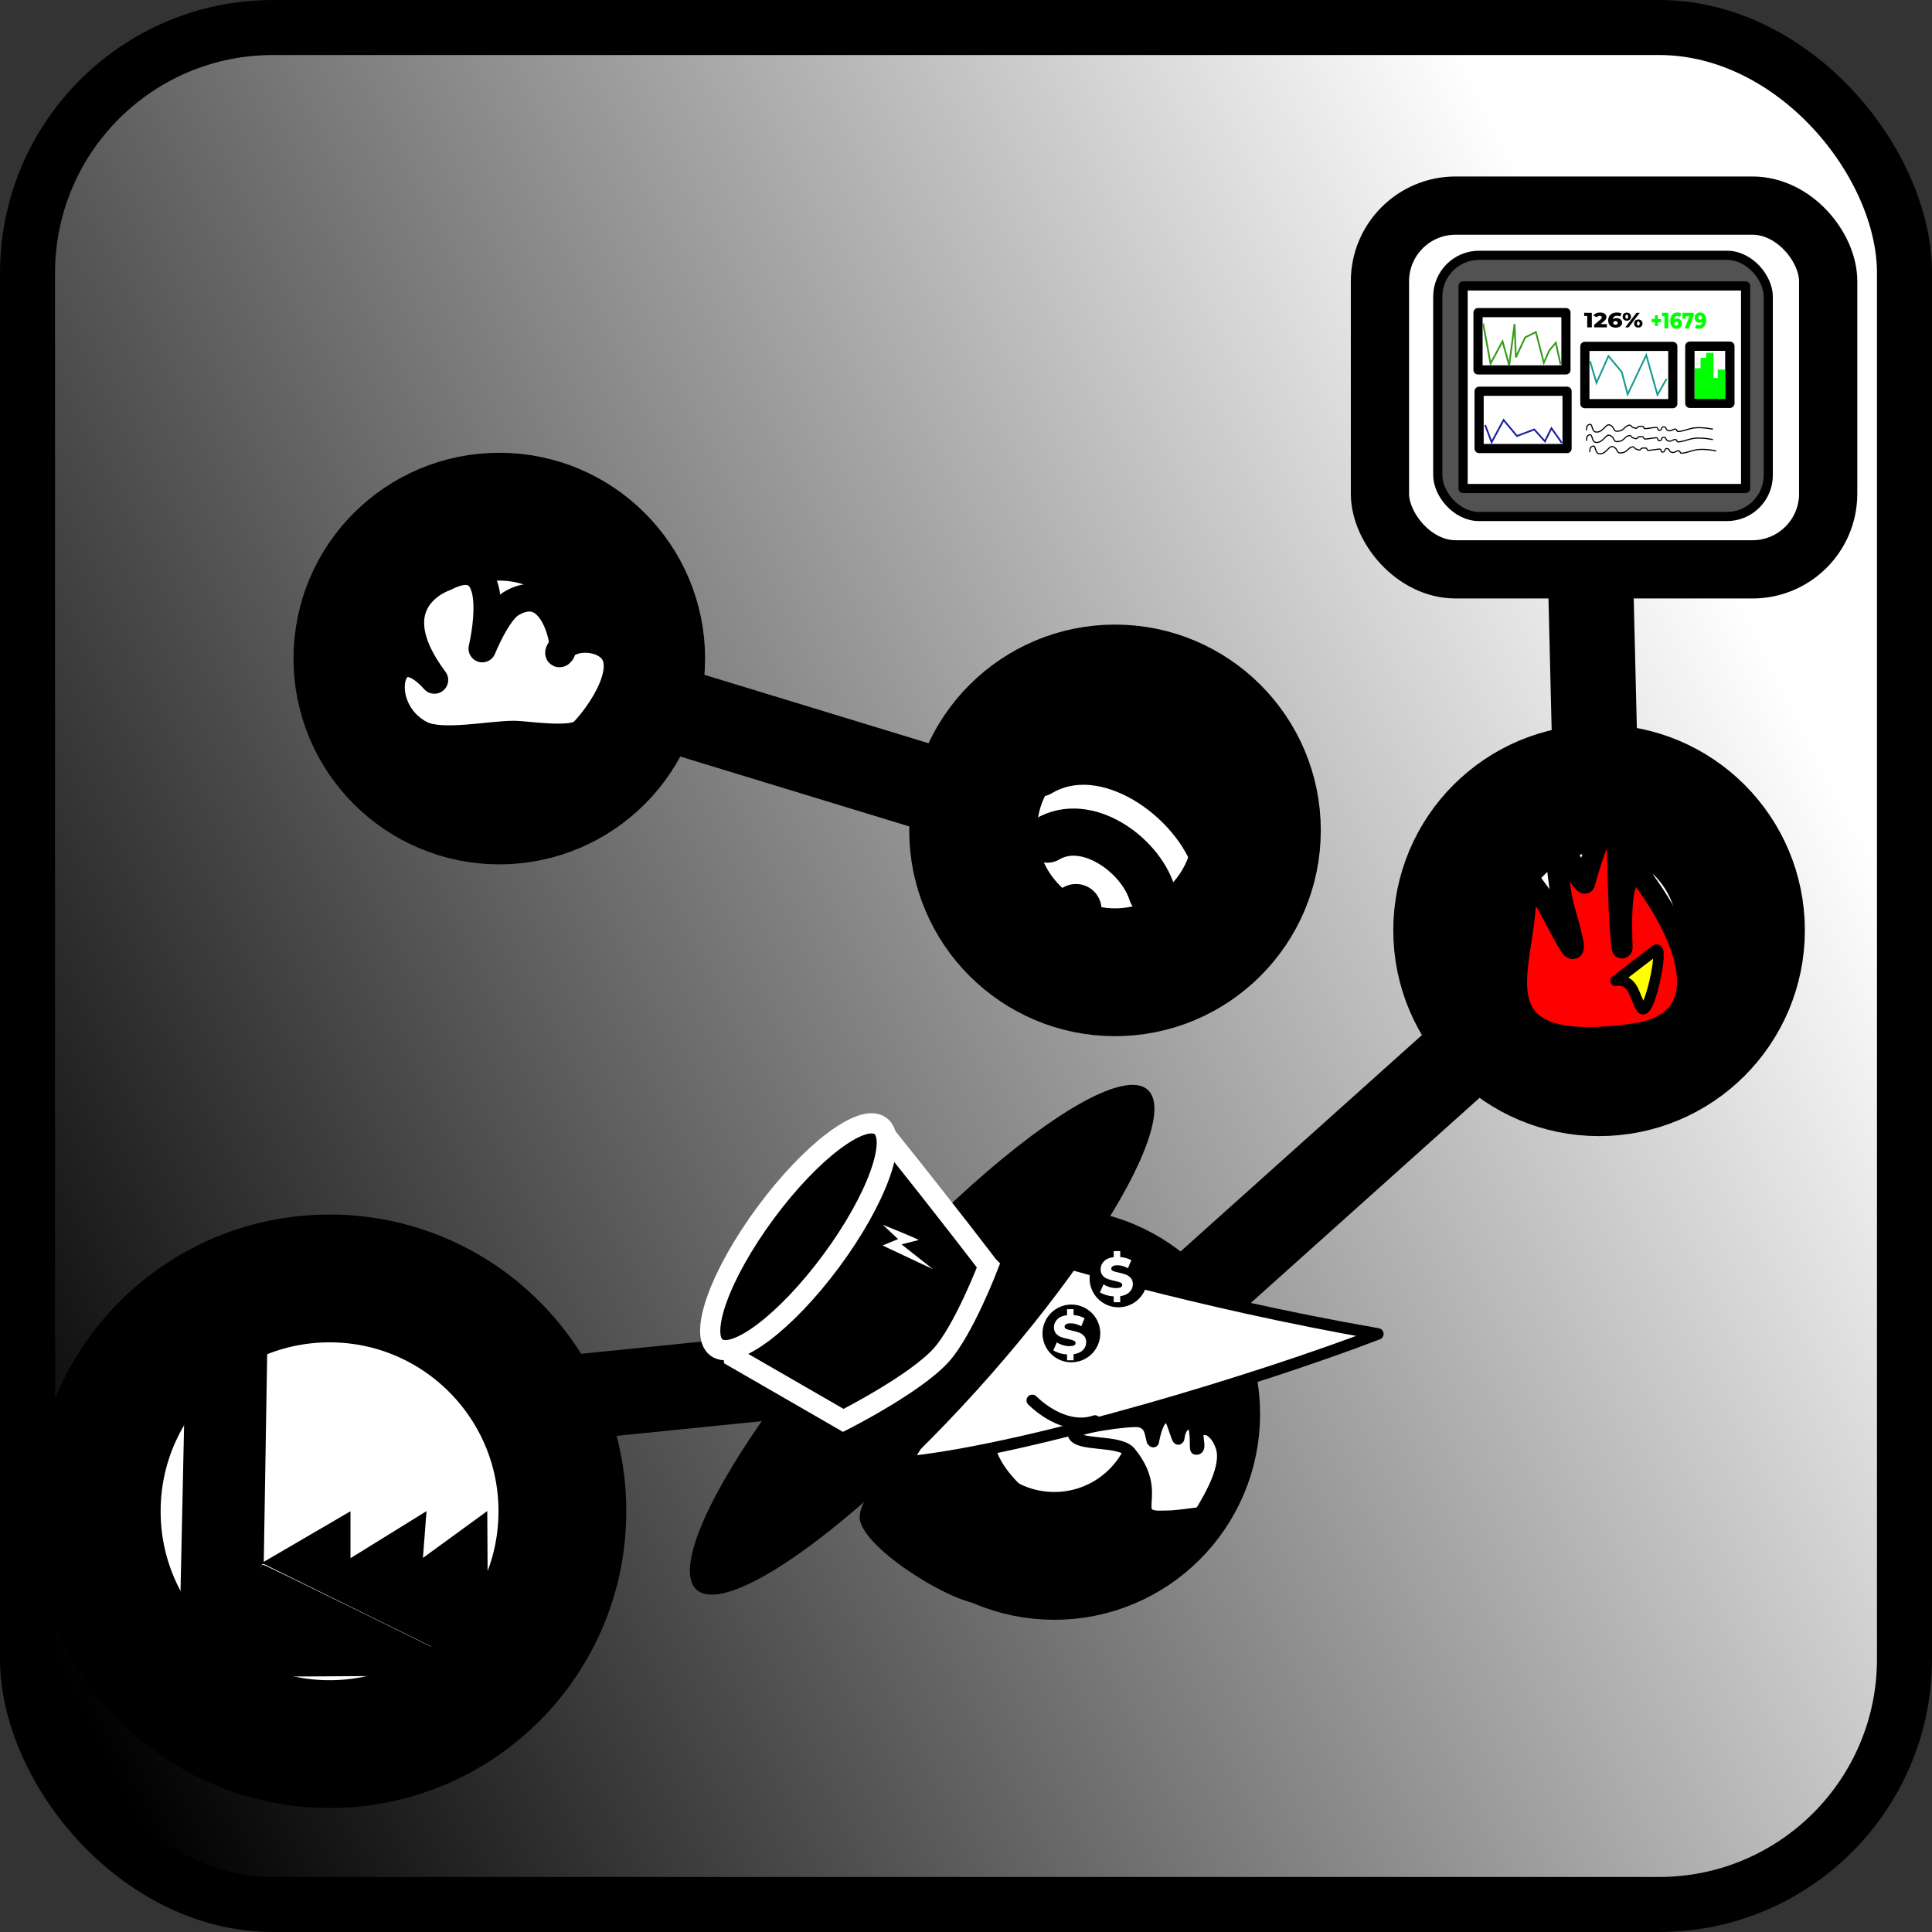 <?xml version="1.0" encoding="UTF-8" standalone="no"?>
<!-- Created with Inkscape (http://www.inkscape.org/) -->

<svg
   width="140.457mm"
   height="140.457mm"
   viewBox="0 0 140.457 140.457"
   version="1.1"
   id="svg11521"
   inkscape:version="1.1.2 (b8e25be8, 2022-02-05)"
   sodipodi:docname="OT threat actors.svg"
   inkscape:export-filename="/Users/MJ/OT IT convergence.png"
   inkscape:export-xdpi="180.839"
   inkscape:export-ydpi="180.839"
   xmlns:inkscape="http://www.inkscape.org/namespaces/inkscape"
   xmlns:sodipodi="http://sodipodi.sourceforge.net/DTD/sodipodi-0.dtd"
   xmlns:xlink="http://www.w3.org/1999/xlink"
   xmlns="http://www.w3.org/2000/svg"
   xmlns:svg="http://www.w3.org/2000/svg">
  <rect x="0" y="0" width="140.457" height="140.457" fill="#333333" stroke="none"/>
  <sodipodi:namedview
     id="namedview11523"
     pagecolor="#ffffff"
     bordercolor="#666666"
     borderopacity="1.0"
     inkscape:pageshadow="2"
     inkscape:pageopacity="0.0"
     inkscape:pagecheckerboard="0"
     inkscape:document-units="mm"
     showgrid="false"
     inkscape:zoom="0.62969403"
     inkscape:cx="215.18387"
     inkscape:cy="247.73937"
     inkscape:window-width="1439"
     inkscape:window-height="772"
     inkscape:window-x="1"
     inkscape:window-y="64"
     inkscape:window-maximized="0"
     inkscape:current-layer="layer1" />
  <defs
     id="defs11518">
    <linearGradient
       inkscape:collect="always"
       xlink:href="#linearGradient2225"
       id="linearGradient2227"
       x1="32.713"
       y1="167.1"
       x2="161.421"
       y2="101.159"
       gradientUnits="userSpaceOnUse"
       gradientTransform="translate(5.458,-11.556)" />
    <linearGradient
       inkscape:collect="always"
       id="linearGradient2225">
      <stop
         style="stop-color:#000000;stop-opacity:1"
         offset="0"
         id="stop2221" />
      <stop
         style="stop-color:#ffffff;stop-opacity:1"
         offset="1"
         id="stop2223" />
    </linearGradient>
  </defs>
  <g
     inkscape:label="Layer 1"
     inkscape:groupmode="layer"
     id="layer1"
     transform="translate(-26.423,-19.375)">
    <rect
       style="fill:url(#linearGradient2227);fill-opacity:1;stroke:#000000;stroke-width:4;stroke-linecap:round;stroke-linejoin:round;stroke-miterlimit:4;stroke-dasharray:none;stroke-opacity:1;paint-order:markers fill stroke"
       id="rect5218"
       width="136.457"
       height="136.457"
       x="28.423"
       y="21.375"
       ry="17.847" />
    <path
       style="fill:none;stroke:#000000;stroke-width:6.195;stroke-linecap:butt;stroke-linejoin:miter;stroke-miterlimit:4;stroke-dasharray:none;stroke-opacity:1"
       d="m 142.076,62.047 0.609,25.182"
       id="path94760"
       sodipodi:nodetypes="cc" />
    <path
       style="fill:none;stroke:#000000;stroke-width:6.195;stroke-linecap:butt;stroke-linejoin:miter;stroke-miterlimit:4;stroke-dasharray:none;stroke-opacity:1"
       d="M 142.685,87.23 109.755,116.753 64.929,121.288"
       id="path94797"
       sodipodi:nodetypes="ccc" />
    <path
       style="fill:none;stroke:#000000;stroke-width:6.195;stroke-linecap:butt;stroke-linejoin:miter;stroke-miterlimit:4;stroke-dasharray:none;stroke-opacity:1"
       d="M 104.078,79.744 61.744,66.825"
       id="path94799"
       sodipodi:nodetypes="cc" />
    <circle
       style="fill:#ffffff;fill-opacity:1;stroke:#000000;stroke-width:9.292;stroke-linecap:round;stroke-linejoin:miter;stroke-miterlimit:4;stroke-dasharray:none;stroke-opacity:1;paint-order:stroke fill markers"
       id="path94513-6-8-7"
       cx="103.071"
       cy="122.173"
       r="10.315" />
    <circle
       style="fill:#ffffff;fill-opacity:1;stroke:#000000;stroke-width:9.292;stroke-linecap:round;stroke-linejoin:miter;stroke-miterlimit:4;stroke-dasharray:none;stroke-opacity:1;paint-order:stroke fill markers"
       id="path94513-6-8-7-5"
       cx="142.676"
       cy="87.01"
       r="10.315" />
    <circle
       style="fill:#ffffff;fill-opacity:1;stroke:#000000;stroke-width:9.292;stroke-linecap:round;stroke-linejoin:miter;stroke-miterlimit:4;stroke-dasharray:none;stroke-opacity:1;paint-order:stroke fill markers"
       id="path94513-6-8"
       cx="107.484"
       cy="79.744"
       r="10.315" />
    <circle
       style="fill:#ffffff;fill-opacity:1;stroke:#000000;stroke-width:9.292;stroke-linecap:round;stroke-linejoin:miter;stroke-miterlimit:4;stroke-dasharray:none;stroke-opacity:1;paint-order:stroke fill markers"
       id="path94513-6"
       cx="62.722"
       cy="67.253"
       r="10.315" />
    <circle
       style="fill:#ffffff;fill-opacity:1;stroke:#000000;stroke-width:9.292;stroke-linecap:round;stroke-linejoin:miter;stroke-miterlimit:4;stroke-dasharray:none;stroke-opacity:1;paint-order:stroke fill markers"
       id="path94513-6-8-7-5-9"
       cx="50.382"
       cy="129.245"
       r="16.927" />
    <g
       id="g12500"
       transform="matrix(0.522,0,0,0.522,73.907,82.065)">
      <path
         style="fill:#000000;fill-opacity:1;stroke:#000000;stroke-width:0.265px;stroke-linecap:butt;stroke-linejoin:miter;stroke-opacity:1"
         d="m -65.944,113.263 1.007,-46.815 11.075,0.503 -0.503,30.707"
         id="path12007" />
      <path
         style="fill:#000000;fill-opacity:1;stroke:#000000;stroke-width:0.265px;stroke-linecap:butt;stroke-linejoin:miter;stroke-opacity:1"
         d="m -54.366,97.658 12.081,-7.047 -10e-7,6.544 10.571,-6.544 -0.503,6.544 8.984,-6.544 0.13,22.448"
         id="path12009"
         sodipodi:nodetypes="ccccccc" />
      <path
         style="fill:none;stroke:#000000;stroke-width:0.265px;stroke-linecap:butt;stroke-linejoin:miter;stroke-opacity:1"
         d="m -65.944,113.263 42.841,-0.205"
         id="path12011"
         sodipodi:nodetypes="cc" />
      <path
         style="fill:#000000;fill-opacity:1;stroke:#000000;stroke-width:1.512;stroke-linecap:round;stroke-linejoin:round;stroke-miterlimit:4;stroke-dasharray:none;paint-order:markers fill stroke"
         d="m -248.048,426.971 c 1.491,-2.44 42.35,-57.048 42.754,-57.14 0.294,-0.067 26.469,12.653 58.168,28.267 l 57.635,28.389 -32.32,0.239 c -89.958,0.666 -126.538,0.737 -126.237,0.245 z"
         id="path12340"
         transform="scale(0.265)" />
    </g>
    <g
       id="g93777"
       transform="matrix(0.25,0.348,-0.348,0.25,141.437,-3.245)">
      <circle
         style="fill:#000000;stroke:none;stroke-width:1;stroke-linecap:round;stroke-miterlimit:4;stroke-dasharray:none;paint-order:stroke fill markers"
         id="path88366"
         cx="118.113"
         cy="190.569"
         r="4.337" />
      <path
         style="fill:none;stroke:#000000;stroke-width:8;stroke-linecap:round;stroke-linejoin:round;stroke-miterlimit:4;stroke-dasharray:none;stroke-opacity:1"
         d="m 105.579,187.535 c 0.679,-7.713 11.325,-11.233 17.762,-9.088"
         id="path88503" />
      <path
         style="fill:none;stroke:#000000;stroke-width:8;stroke-linecap:round;stroke-linejoin:round;stroke-miterlimit:4;stroke-dasharray:none;stroke-opacity:1"
         d="m 95.699,182.078 c 1.147,-13.031 19.134,-18.978 30.009,-15.353"
         id="path88503-0" />
    </g>
    <rect
       style="fill:#ffffff;fill-opacity:1;stroke:#000000;stroke-width:4.234;stroke-linecap:round;stroke-linejoin:round;stroke-miterlimit:4;stroke-dasharray:none;paint-order:markers fill stroke"
       id="rect12749"
       width="32.587"
       height="26.444"
       x="126.746"
       y="34.323"
       ry="5.5" />
    <g
       id="g11613"
       transform="matrix(0.476,0,0,0.476,69.062,-3.844)">
      <rect
         style="fill:#525252;fill-opacity:1;stroke:#000000;stroke-width:1.4;stroke-linecap:round;stroke-linejoin:round;stroke-miterlimit:4;stroke-dasharray:none;stroke-opacity:1;paint-order:markers fill stroke"
         id="rect6331"
         width="50.475"
         height="39.892"
         x="130.016"
         y="87.773"
         ry="6.309" />
      <rect
         style="fill:#ffffff;fill-opacity:1;stroke:#000000;stroke-width:1.4;stroke-linecap:round;stroke-linejoin:round;stroke-miterlimit:4;stroke-dasharray:none;stroke-opacity:1;paint-order:markers fill stroke"
         id="rect6578"
         width="43.148"
         height="30.936"
         x="133.883"
         y="92.454"
         ry="0" />
      <rect
         style="fill:#ffffff;fill-opacity:1;stroke:#000000;stroke-width:1.4;stroke-linecap:round;stroke-linejoin:round;stroke-miterlimit:4;stroke-dasharray:none;stroke-opacity:1;paint-order:markers fill stroke"
         id="rect6759"
         width="13.433"
         height="8.752"
         x="136.162"
         y="96.525" />
      <path
         style="fill:none;stroke:#369b18;stroke-width:0.265px;stroke-linecap:butt;stroke-linejoin:miter;stroke-opacity:1"
         d="m 136.942,98.184 1.133,6.116 1.832,-3.379 1.018,3.664 0.814,-6.309 0.204,5.088 1.425,-3.053 1.628,-0.814 1.221,4.681 0.839,-1.879 0.993,-1.174 c 0,0 0.654,3.097 0.722,3.301"
         id="path6874"
         sodipodi:nodetypes="cccccccccccc" />
      <rect
         style="fill:#ffffff;fill-opacity:1;stroke:#000000;stroke-width:1.4;stroke-linecap:round;stroke-linejoin:round;stroke-miterlimit:4;stroke-dasharray:none;stroke-opacity:1;paint-order:markers fill stroke"
         id="rect6759-1"
         width="13.433"
         height="8.752"
         x="136.329"
         y="108.536" />
      <rect
         style="fill:#ffffff;fill-opacity:1;stroke:#000000;stroke-width:1.4;stroke-linecap:round;stroke-linejoin:round;stroke-miterlimit:4;stroke-dasharray:none;stroke-opacity:1;paint-order:markers fill stroke"
         id="rect6759-1-7"
         width="13.433"
         height="8.752"
         x="152.479"
         y="101.682" />
      <rect
         style="fill:#ffffff;fill-opacity:1;stroke:#000000;stroke-width:1.428;stroke-linecap:round;stroke-linejoin:round;stroke-miterlimit:4;stroke-dasharray:none;stroke-opacity:1;paint-order:markers fill stroke"
         id="rect6759-1-7-6"
         width="6.104"
         height="8.724"
         x="168.52"
         y="101.654" />
      <path
         style="fill:none;stroke:#181f9b;stroke-width:0.265px;stroke-linecap:butt;stroke-linejoin:miter;stroke-opacity:1"
         d="m 137.249,113.692 0.993,2.619 1.832,-3.379 v 0 l 2.035,2.442 v 0 l 2.644,-1.003 1.63,1.817 0.992,-2.004 c 0,0 1.493,2.048 1.561,2.252"
         id="path6874-2"
         sodipodi:nodetypes="cccccccccc" />
      <path
         style="fill:none;stroke:#189b92;stroke-width:0.265px;stroke-linecap:butt;stroke-linejoin:miter;stroke-opacity:1"
         d="m 153.261,103.922 0.993,3.336 1.832,-4.096 v 0 l 2.035,2.442 0.896,3.407 2.84,-5.999 1.71,6.064 1.382,-2.41"
         id="path6874-2-8"
         sodipodi:nodetypes="ccccccccc" />
      <g
         aria-label="126%"
         id="text9022"
         style="font-weight:800;font-size:17.639px;line-height:1.25;font-family:montserrat;-inkscape-font-specification:'montserrat Ultra-Bold';stroke-width:0.265"
         transform="matrix(0.202,0,0,0.18,121.362,81.365)">
        <path
           d="m 159.323,84.387 v 12.347 h -3.493 v -9.648 h -2.293 v -2.699 z"
           id="path9330" />
        <path
           d="m 170.706,93.965 v 2.769 h -9.613 v -2.187 l 4.621,-4.322 q 0.67,-0.635 0.9,-1.076 0.229,-0.459 0.229,-0.917 0,-0.6 -0.406,-0.935 -0.406,-0.335 -1.182,-0.335 -0.688,0 -1.27,0.318 -0.564,0.3 -0.935,0.882 l -2.593,-1.446 q 0.723,-1.199 2.028,-1.887 1.305,-0.688 3.087,-0.688 1.411,0 2.487,0.459 1.094,0.459 1.693,1.323 0.617,0.847 0.617,1.976 0,1.005 -0.441,1.905 -0.423,0.882 -1.658,2.011 l -2.328,2.152 z"
           id="path9332" />
        <path
           d="m 178.02,88.868 q 1.164,0 2.134,0.494 0.97,0.476 1.535,1.376 0.582,0.882 0.582,2.028 0,1.252 -0.653,2.223 -0.635,0.953 -1.746,1.482 -1.094,0.512 -2.452,0.512 -2.646,0 -4.18,-1.57 -1.535,-1.57 -1.535,-4.516 0,-2.117 0.811,-3.634 0.829,-1.535 2.311,-2.328 1.482,-0.794 3.44,-0.794 1.058,0 2.011,0.229 0.953,0.229 1.623,0.67 l -1.27,2.505 q -0.9,-0.635 -2.275,-0.635 -1.341,0 -2.17,0.741 -0.829,0.741 -0.953,2.134 1.058,-0.917 2.787,-0.917 z m -0.811,5.627 q 0.741,0 1.199,-0.423 0.476,-0.423 0.476,-1.147 0,-0.706 -0.476,-1.129 -0.459,-0.423 -1.217,-0.423 -0.758,0 -1.235,0.441 -0.476,0.423 -0.476,1.129 0,0.688 0.459,1.129 0.476,0.423 1.27,0.423 z"
           id="path9334" />
        <path
           d="m 185.744,91.073 q -1.393,0 -2.275,-0.917 -0.882,-0.917 -0.882,-2.505 0,-1.041 0.406,-1.817 0.406,-0.776 1.111,-1.182 0.723,-0.423 1.64,-0.423 1.411,0 2.293,0.935 0.882,0.917 0.882,2.487 0,1.588 -0.882,2.505 -0.882,0.917 -2.293,0.917 z m 7.303,-6.685 h 2.54 l -8.431,12.347 h -2.54 z m -7.303,5.009 q 0.476,0 0.758,-0.423 0.282,-0.423 0.282,-1.323 0,-0.9 -0.282,-1.323 -0.282,-0.423 -0.758,-0.423 -0.459,0 -0.758,0.441 -0.282,0.423 -0.282,1.305 0,0.882 0.282,1.323 0.3,0.423 0.758,0.423 z m 8.714,7.497 q -1.411,0 -2.293,-0.917 -0.864,-0.917 -0.864,-2.505 0,-1.57 0.882,-2.487 0.882,-0.935 2.275,-0.935 1.411,0 2.293,0.935 0.882,0.917 0.882,2.487 0,1.588 -0.882,2.505 -0.882,0.917 -2.293,0.917 z m 0,-1.676 q 0.476,0 0.758,-0.423 0.282,-0.423 0.282,-1.323 0,-0.9 -0.282,-1.323 -0.282,-0.423 -0.758,-0.423 -0.476,0 -0.758,0.423 -0.282,0.423 -0.282,1.323 0,0.9 0.282,1.323 0.282,0.423 0.758,0.423 z"
           id="path9336" />
      </g>
      <path
         style="fill:none;stroke:#000000;stroke-width:0.174px;stroke-linecap:butt;stroke-linejoin:miter;stroke-opacity:1"
         d="m 152.702,114.507 c 0.136,-0.293 -0.082,-0.667 0.407,-0.878 0.687,-0.296 0.256,1.188 1.221,1.142 1.053,-0.051 1.338,-1.398 2.036,-1.054 0.81,0.399 0.296,1.122 1.425,0.878 0.741,-0.16 0.715,-0.694 1.425,-0.878 0.291,-0.075 0.35,0.258 0.611,0.351 1.09,0.392 0.189,-0.265 1.425,-0.176 0.299,0.021 0.119,0.31 0.407,0.351 0.262,0.038 1.69,-0.252 1.832,-0.176 0.228,0.123 0.049,0.47 0.407,0.439 0.446,-0.038 0.155,-0.527 0.611,-0.527 0.455,0 0.289,0.388 0.611,0.527 0.584,0.252 0.768,-0.254 1.221,-0.176 0.282,0.049 0.108,0.373 0.407,0.351 1.642,-0.118 1.862,-0.986 5.292,-0.351"
         id="path9898" />
      <path
         style="fill:none;stroke:#000000;stroke-width:0.174px;stroke-linecap:butt;stroke-linejoin:miter;stroke-opacity:1"
         d="m 152.702,116.094 c 0.136,-0.293 -0.082,-0.667 0.407,-0.878 0.687,-0.296 0.256,1.188 1.221,1.142 1.053,-0.051 1.338,-1.398 2.036,-1.054 0.81,0.399 0.296,1.122 1.425,0.878 0.741,-0.16 0.715,-0.694 1.425,-0.878 0.291,-0.075 0.35,0.258 0.611,0.351 1.09,0.392 0.189,-0.265 1.425,-0.176 0.299,0.021 0.119,0.31 0.407,0.351 0.262,0.038 1.69,-0.252 1.832,-0.176 0.228,0.123 0.049,0.47 0.407,0.439 0.446,-0.038 0.155,-0.527 0.611,-0.527 0.455,0 0.289,0.388 0.611,0.527 0.584,0.252 0.768,-0.254 1.221,-0.176 0.282,0.049 0.108,0.373 0.407,0.351 1.642,-0.118 1.862,-0.986 5.292,-0.351"
         id="path9898-6" />
      <path
         style="fill:none;stroke:#000000;stroke-width:0.174px;stroke-linecap:butt;stroke-linejoin:miter;stroke-opacity:1"
         d="m 153.202,117.823 c 0.136,-0.293 -0.082,-0.667 0.407,-0.878 0.687,-0.296 0.256,1.188 1.221,1.142 1.053,-0.051 1.338,-1.398 2.036,-1.054 0.81,0.399 0.296,1.122 1.425,0.878 0.741,-0.16 0.715,-0.694 1.425,-0.878 0.291,-0.075 0.35,0.258 0.611,0.351 1.09,0.392 0.189,-0.265 1.425,-0.176 0.299,0.021 0.119,0.31 0.407,0.351 0.262,0.038 1.69,-0.252 1.832,-0.176 0.228,0.123 0.049,0.47 0.407,0.439 0.446,-0.038 0.155,-0.527 0.611,-0.527 0.455,0 0.289,0.388 0.611,0.527 0.584,0.252 0.768,-0.254 1.221,-0.176 0.282,0.049 0.108,0.373 0.407,0.351 1.642,-0.118 1.862,-0.986 5.292,-0.351"
         id="path9898-6-1" />
      <g
         aria-label="+1679"
         id="text10202"
         style="font-weight:800;font-size:17.639px;line-height:1.25;font-family:montserrat;-inkscape-font-specification:'montserrat Ultra-Bold';stroke-width:0.265"
         transform="matrix(0.167,0,0,0.194,125.971,80.259)">
        <path
           d="m 228.494,91.441 h -2.981 v 2.91 h -2.716 v -2.91 h -2.999 V 88.865 h 2.999 v -2.91 h 2.716 v 2.91 h 2.981 z"
           style="fill:#00ff00"
           id="path11134" />
        <path
           d="m 235.002,83.979 v 12.347 h -3.493 v -9.648 h -2.293 v -2.699 z"
           style="fill:#00ff00"
           id="path11136" />
        <path
           d="m 243.156,88.46 q 1.164,0 2.134,0.494 0.97,0.476 1.535,1.376 0.582,0.882 0.582,2.028 0,1.252 -0.653,2.223 -0.635,0.953 -1.746,1.482 -1.094,0.512 -2.452,0.512 -2.646,0 -4.18,-1.57 -1.535,-1.57 -1.535,-4.516 0,-2.117 0.811,-3.634 0.829,-1.535 2.311,-2.328 1.482,-0.794 3.44,-0.794 1.058,0 2.011,0.229 0.953,0.229 1.623,0.67 l -1.27,2.505 q -0.9,-0.635 -2.275,-0.635 -1.341,0 -2.17,0.741 -0.829,0.741 -0.953,2.134 1.058,-0.917 2.787,-0.917 z m -0.811,5.627 q 0.741,0 1.199,-0.423 0.476,-0.423 0.476,-1.147 0,-0.706 -0.476,-1.129 -0.459,-0.423 -1.217,-0.423 -0.758,0 -1.235,0.441 -0.476,0.423 -0.476,1.129 0,0.688 0.459,1.129 0.476,0.423 1.27,0.423 z"
           style="fill:#00ff00"
           id="path11138" />
        <path
           d="m 258.281,83.979 v 2.187 l -4.357,10.16 h -3.81 l 4.163,-9.578 h -3.246 v 1.905 h -2.981 v -4.674 z"
           style="fill:#00ff00"
           id="path11140" />
        <path
           d="m 263.922,83.732 q 2.663,0 4.198,1.57 1.535,1.57 1.535,4.516 0,2.117 -0.829,3.651 -0.811,1.517 -2.311,2.311 -1.482,0.794 -3.44,0.794 -1.041,0 -1.993,-0.247 -0.953,-0.229 -1.623,-0.653 l 1.27,-2.505 q 0.9,0.635 2.275,0.635 1.323,0 2.134,-0.723 0.829,-0.741 0.97,-2.134 -1.058,0.9 -2.769,0.9 -1.164,0 -2.134,-0.476 -0.97,-0.494 -1.552,-1.376 -0.564,-0.9 -0.564,-2.046 0,-1.252 0.635,-2.205 0.653,-0.97 1.746,-1.482 1.111,-0.529 2.452,-0.529 z m 0.247,5.609 q 0.758,0 1.235,-0.423 0.476,-0.441 0.476,-1.147 0,-0.688 -0.476,-1.111 -0.459,-0.441 -1.252,-0.441 -0.741,0 -1.217,0.423 -0.459,0.423 -0.459,1.147 0,0.706 0.459,1.129 0.476,0.423 1.235,0.423 z"
           style="fill:#00ff00"
           id="path11142" />
      </g>
      <rect
         style="fill:#00ff00;fill-opacity:1;stroke:none;stroke-width:1.4;stroke-linecap:round;stroke-linejoin:round;stroke-miterlimit:4;stroke-dasharray:none;stroke-opacity:1;paint-order:markers fill stroke"
         id="rect11291"
         width="1.124"
         height="4.684"
         x="169.252"
         y="105.024"
         ry="0" />
      <rect
         style="fill:#00ff00;fill-opacity:1;stroke:none;stroke-width:1.621;stroke-linecap:round;stroke-linejoin:round;stroke-miterlimit:4;stroke-dasharray:none;stroke-opacity:1;paint-order:markers fill stroke"
         id="rect11291-6"
         width="1.124"
         height="6.277"
         x="170.156"
         y="103.422"
         ry="0" />
      <rect
         style="fill:#00ff00;fill-opacity:1;stroke:none;stroke-width:1.715;stroke-linecap:round;stroke-linejoin:round;stroke-miterlimit:4;stroke-dasharray:none;stroke-opacity:1;paint-order:markers fill stroke"
         id="rect11291-6-6"
         width="1.124"
         height="7.027"
         x="170.999"
         y="102.677"
         ry="0" />
      <rect
         style="fill:#00ff00;fill-opacity:1;stroke:none;stroke-width:1.154;stroke-linecap:round;stroke-linejoin:round;stroke-miterlimit:4;stroke-dasharray:none;stroke-opacity:1;paint-order:markers fill stroke"
         id="rect11291-6-6-6"
         width="1.124"
         height="3.185"
         x="171.997"
         y="106.518"
         ry="0" />
      <rect
         style="fill:#00ff00;fill-opacity:1;stroke:none;stroke-width:1.372;stroke-linecap:round;stroke-linejoin:round;stroke-miterlimit:4;stroke-dasharray:none;stroke-opacity:1;paint-order:markers fill stroke"
         id="rect11291-6-6-6-1"
         width="1.124"
         height="4.497"
         x="172.779"
         y="105.215"
         ry="0" />
    </g>
    <path
       style="fill:#ffffff;fill-opacity:1;stroke:#000000;stroke-width:2;stroke-linecap:round;stroke-linejoin:round;stroke-miterlimit:4;stroke-dasharray:none;stroke-opacity:1"
       d="m 58.005,68.81 c -3.303,-3.721 -4.612,2.137 -0.954,3.966 1.489,0.745 4.959,0 6.72,0 0.96,0 4.281,0.572 5.04,-0.187 1.215,-1.215 3.839,-4.997 1.68,-6.347 -0.923,-0.577 -2.413,-0.574 -3.173,0.187 -0.611,0.611 0.036,0.671 0.036,-0.193 0,-0.681 -0.91,-4.696 -3.769,-2.98 -1.036,0.622 -2.101,3.27 -2.101,3.27 0,0 1.819,-7.512 -2.713,-5.175 0,0 -5.106,1.656 -0.765,7.458 z"
       id="path91878"
       sodipodi:nodetypes="cssssssscscc" />
    <path
       style="fill:#ffffff;fill-opacity:1;stroke:#000000;stroke-width:0.838;stroke-linecap:round;stroke-linejoin:round;stroke-miterlimit:4;stroke-dasharray:none;stroke-opacity:1"
       d="m 101.931,110.586 c 0,0 11.243,3.437 24.661,5.765 -8.81,3.375 -25.02,8.275 -33.778,9.269"
       id="path5430"
       sodipodi:nodetypes="ccc" />
    <path
       style="fill:#000000;fill-opacity:1;stroke:#000000;stroke-width:0.071px;stroke-linecap:butt;stroke-linejoin:miter;stroke-opacity:1"
       d="m 98.78,124.699 c 1.009,3.233 6.149,5.482 7.985,8.285 0,0 -6.862,2.881 -8.93,2.973 -2.181,0.029 -9.144,-4.333 -8.874,-6.416 0.219,-1.691 2.302,-3.53 3.807,-4.054"
       id="path5864"
       sodipodi:nodetypes="cccsc" />
    <path
       style="fill:#ffffff;fill-opacity:1;stroke:#000000;stroke-width:0.838;stroke-linecap:round;stroke-linejoin:round;stroke-miterlimit:4;stroke-dasharray:none;stroke-opacity:1"
       d="m 113.682,129.357 c 0.733,-1.201 2.016,-3.407 1.53,-4.803 -0.258,-0.74 -0.579,-1.011 -0.902,-1.228 -0.088,-0.059 -0.38,-0.184 -0.285,-0.138 0.73,0.353 -0.322,-0.161 -0.492,0.29 -0.147,0.391 0.253,1.296 -0.161,1.242 -0.082,-0.011 0.094,-1.918 -0.415,-1.872 -1.247,0.113 -0.53,2.225 -1.164,0.405 -0.056,-0.161 -0.212,-0.718 -0.4,-0.809 -0.838,-0.405 -1.134,1.853 -1.145,1.822 -0.222,-0.638 -0.126,-1.361 -1.012,-1.545 -0.577,-0.12 -4.943,0.451 -4.77,0.949 0.308,0.886 3.351,0.34 4.126,1.291 3.09,3.792 -1.784,5.348 5.089,4.396"
       id="path6169"
       sodipodi:nodetypes="cssssssssssssc" />
    <path
       style="fill:none;stroke:#000000;stroke-width:0.838;stroke-linecap:round;stroke-linejoin:round;stroke-miterlimit:4;stroke-dasharray:none;stroke-opacity:1"
       d="m 106.024,122.683 c -1.607,0.566 -3.398,-0.373 -4.554,-1.498"
       id="path6493" />
    <circle
       style="fill:#000000;fill-rule:evenodd;stroke-width:0.085"
       id="path101-9-1-8-6"
       cx="82.89"
       cy="132.439"
       transform="rotate(-9.845)"
       r="2.1" />
    <circle
       style="fill:#000000;fill-rule:evenodd;stroke-width:0.085"
       id="path101-0-7-5-2-1"
       cx="86.944"
       cy="129.083"
       transform="rotate(-9.845)"
       r="2.1" />
    <path
       style="fill:#000000;fill-opacity:1;stroke:#000000;stroke-width:0.286px;stroke-linecap:butt;stroke-linejoin:miter;stroke-opacity:1"
       d="m 114.57,129.052 c -2.15,1.426 -3.046,3.532 -5.164,4.91 -1.912,1.243 -11.856,1.246 -9.954,-1.538 0.092,-0.134 0.131,-0.02 1.515,0.125 1.98,0.208 3.853,0.211 5.926,0.112 1.87,-0.089 2.09,-3.047 3,-3.22 1.732,-0.33 3.014,0.318 4.678,-0.389 z"
       id="path8061" />
    <g
       id="g5395"
       transform="matrix(-0.256,0.076,0.076,0.256,104.084,110.584)">
      <ellipse
         style="fill:#000000;fill-opacity:1;stroke:none;stroke-width:8.514;stroke-linecap:round;stroke-linejoin:round;stroke-miterlimit:4;stroke-dasharray:none;stroke-opacity:1"
         id="path1359"
         transform="matrix(0.846,0.532,-0.727,0.686,0,0)"
         ry="20.984"
         rx="91.563"
         cy="-15.063"
         cx="39.924" />
      <path
         style="fill:#000000;fill-opacity:1;stroke:#ffffff;stroke-width:5.5;stroke-linecap:butt;stroke-linejoin:miter;stroke-miterlimit:4;stroke-dasharray:none;stroke-opacity:1"
         d="m 21.732,-3.244 c 0,0 11.398,14.871 19.217,19.642 9.113,5.56 30.603,9.443 30.603,9.443 L 95.269,0.839 C 93.241,-9.258 74.16,-33.267 37.976,-44.318 28.287,-20.616 21.732,-3.244 21.732,-3.244 Z"
         id="path10005"
         sodipodi:nodetypes="cacccc" />
      <ellipse
         style="fill:#000000;fill-opacity:1;stroke:#ffffff;stroke-width:5.5;stroke-linecap:square;stroke-linejoin:round;stroke-miterlimit:4;stroke-dasharray:none;stroke-opacity:1"
         id="path13853"
         cx="39.778"
         cy="-61.919"
         rx="37.525"
         ry="11.076"
         transform="rotate(36.963)" />
      <path
         style="fill:#ffffff;fill-opacity:1;stroke:none;stroke-width:0.096px;stroke-linecap:butt;stroke-linejoin:miter;stroke-opacity:1"
         d="m 46.08,-22.152 c 0,0 -8.542,6.781 -8.141,6.764 l 4.784,-0.203 -6.286,8.917 11.316,-10.087 -4.546,-0.468 z"
         id="path888-7"
         sodipodi:nodetypes="csccccc" />
    </g>
    <path
       style="fill:#ff0000;stroke:#000000;stroke-width:1.529;stroke-linecap:round;stroke-linejoin:round;stroke-miterlimit:4;stroke-dasharray:none;stroke-opacity:1"
       d="m 137.068,82.621 c 1.643,5.022 -5.355,13.776 8.096,11.932 5.826,-0.799 4.402,-6.177 0.853,-11.092 -0.677,-0.937 0.853,-2.542 0.853,-3.697 0,0 -1.739,2.55 -2.275,3.982 -0.5,1.334 -0.143,5.684 -0.284,4.266 -0.366,-3.656 -0.182,-9.101 -0.569,-9.101 -0.899,0 -2.117,4.671 -2.117,4.671 0,0 -0.625,-0.454 -1.409,-2.653 -0.968,-2.714 -0.718,1.706 -0.134,4.311 1.653,5.643 0.164,2.307 -1.163,-0.087 -0.273,-0.492 -1.85,-2.531 -1.85,-2.531 z"
       id="path14183"
       sodipodi:nodetypes="csssssscscsc" />
    <path
       style="fill:#ffff00;stroke:#000000;stroke-width:0.765;stroke-linecap:butt;stroke-linejoin:round;stroke-miterlimit:4;stroke-dasharray:none;stroke-opacity:1"
       d="m 143.87,90.678 c 0.974,-0.745 1.945,-1.495 2.922,-2.236 0.677,-0.514 -0.499,5.086 -1.046,4.216 -0.571,-0.909 -0.522,-2.136 -1.876,-1.979 z"
       id="path14730" />
    <g
       aria-label="$"
       id="text15888"
       style="font-weight:800;font-size:17.639px;line-height:1.25;font-family:montserrat;-inkscape-font-specification:'montserrat Ultra-Bold';stroke-width:0.265"
       transform="matrix(0.224,0,0,0.224,87.863,96.822)">
      <path
         d="m 78.236,89.881 q 0,1.464 -1.058,2.54 -1.041,1.058 -3.034,1.358 v 1.958 h -2.117 v -1.887 q -1.323,-0.088 -2.505,-0.441 -1.182,-0.37 -1.958,-0.9 l 1.147,-2.575 q 0.829,0.547 1.923,0.882 1.094,0.335 2.152,0.335 2.011,0 2.011,-1.005 0,-0.529 -0.582,-0.776 -0.564,-0.265 -1.834,-0.547 -1.393,-0.3 -2.328,-0.635 -0.935,-0.353 -1.605,-1.111 -0.67,-0.758 -0.67,-2.046 0,-1.517 1.094,-2.593 1.094,-1.094 3.157,-1.341 v -1.94 h 2.117 v 1.905 q 1.005,0.088 1.923,0.353 0.935,0.265 1.658,0.688 l -1.076,2.593 q -1.764,-0.953 -3.422,-0.953 -1.041,0 -1.517,0.318 -0.476,0.3 -0.476,0.794 0,0.494 0.564,0.741 0.564,0.247 1.817,0.512 1.411,0.3 2.328,0.653 0.935,0.335 1.605,1.094 0.688,0.741 0.688,2.028 z"
         style="fill:#ffffff"
         id="path16944" />
    </g>
    <g
       aria-label="$"
       id="text15888-3"
       style="font-weight:800;font-size:17.639px;line-height:1.25;font-family:montserrat;-inkscape-font-specification:'montserrat Ultra-Bold';stroke-width:0.265"
       transform="matrix(0.224,0,0,0.224,91.256,92.602)">
      <path
         d="m 78.236,89.881 q 0,1.464 -1.058,2.54 -1.041,1.058 -3.034,1.358 v 1.958 h -2.117 v -1.887 q -1.323,-0.088 -2.505,-0.441 -1.182,-0.37 -1.958,-0.9 l 1.147,-2.575 q 0.829,0.547 1.923,0.882 1.094,0.335 2.152,0.335 2.011,0 2.011,-1.005 0,-0.529 -0.582,-0.776 -0.564,-0.265 -1.834,-0.547 -1.393,-0.3 -2.328,-0.635 -0.935,-0.353 -1.605,-1.111 -0.67,-0.758 -0.67,-2.046 0,-1.517 1.094,-2.593 1.094,-1.094 3.157,-1.341 v -1.94 h 2.117 v 1.905 q 1.005,0.088 1.923,0.353 0.935,0.265 1.658,0.688 l -1.076,2.593 q -1.764,-0.953 -3.422,-0.953 -1.041,0 -1.517,0.318 -0.476,0.3 -0.476,0.794 0,0.494 0.564,0.741 0.564,0.247 1.817,0.512 1.411,0.3 2.328,0.653 0.935,0.335 1.605,1.094 0.688,0.741 0.688,2.028 z"
         style="fill:#ffffff"
         id="path16944-4" />
    </g>
  </g>
</svg>
